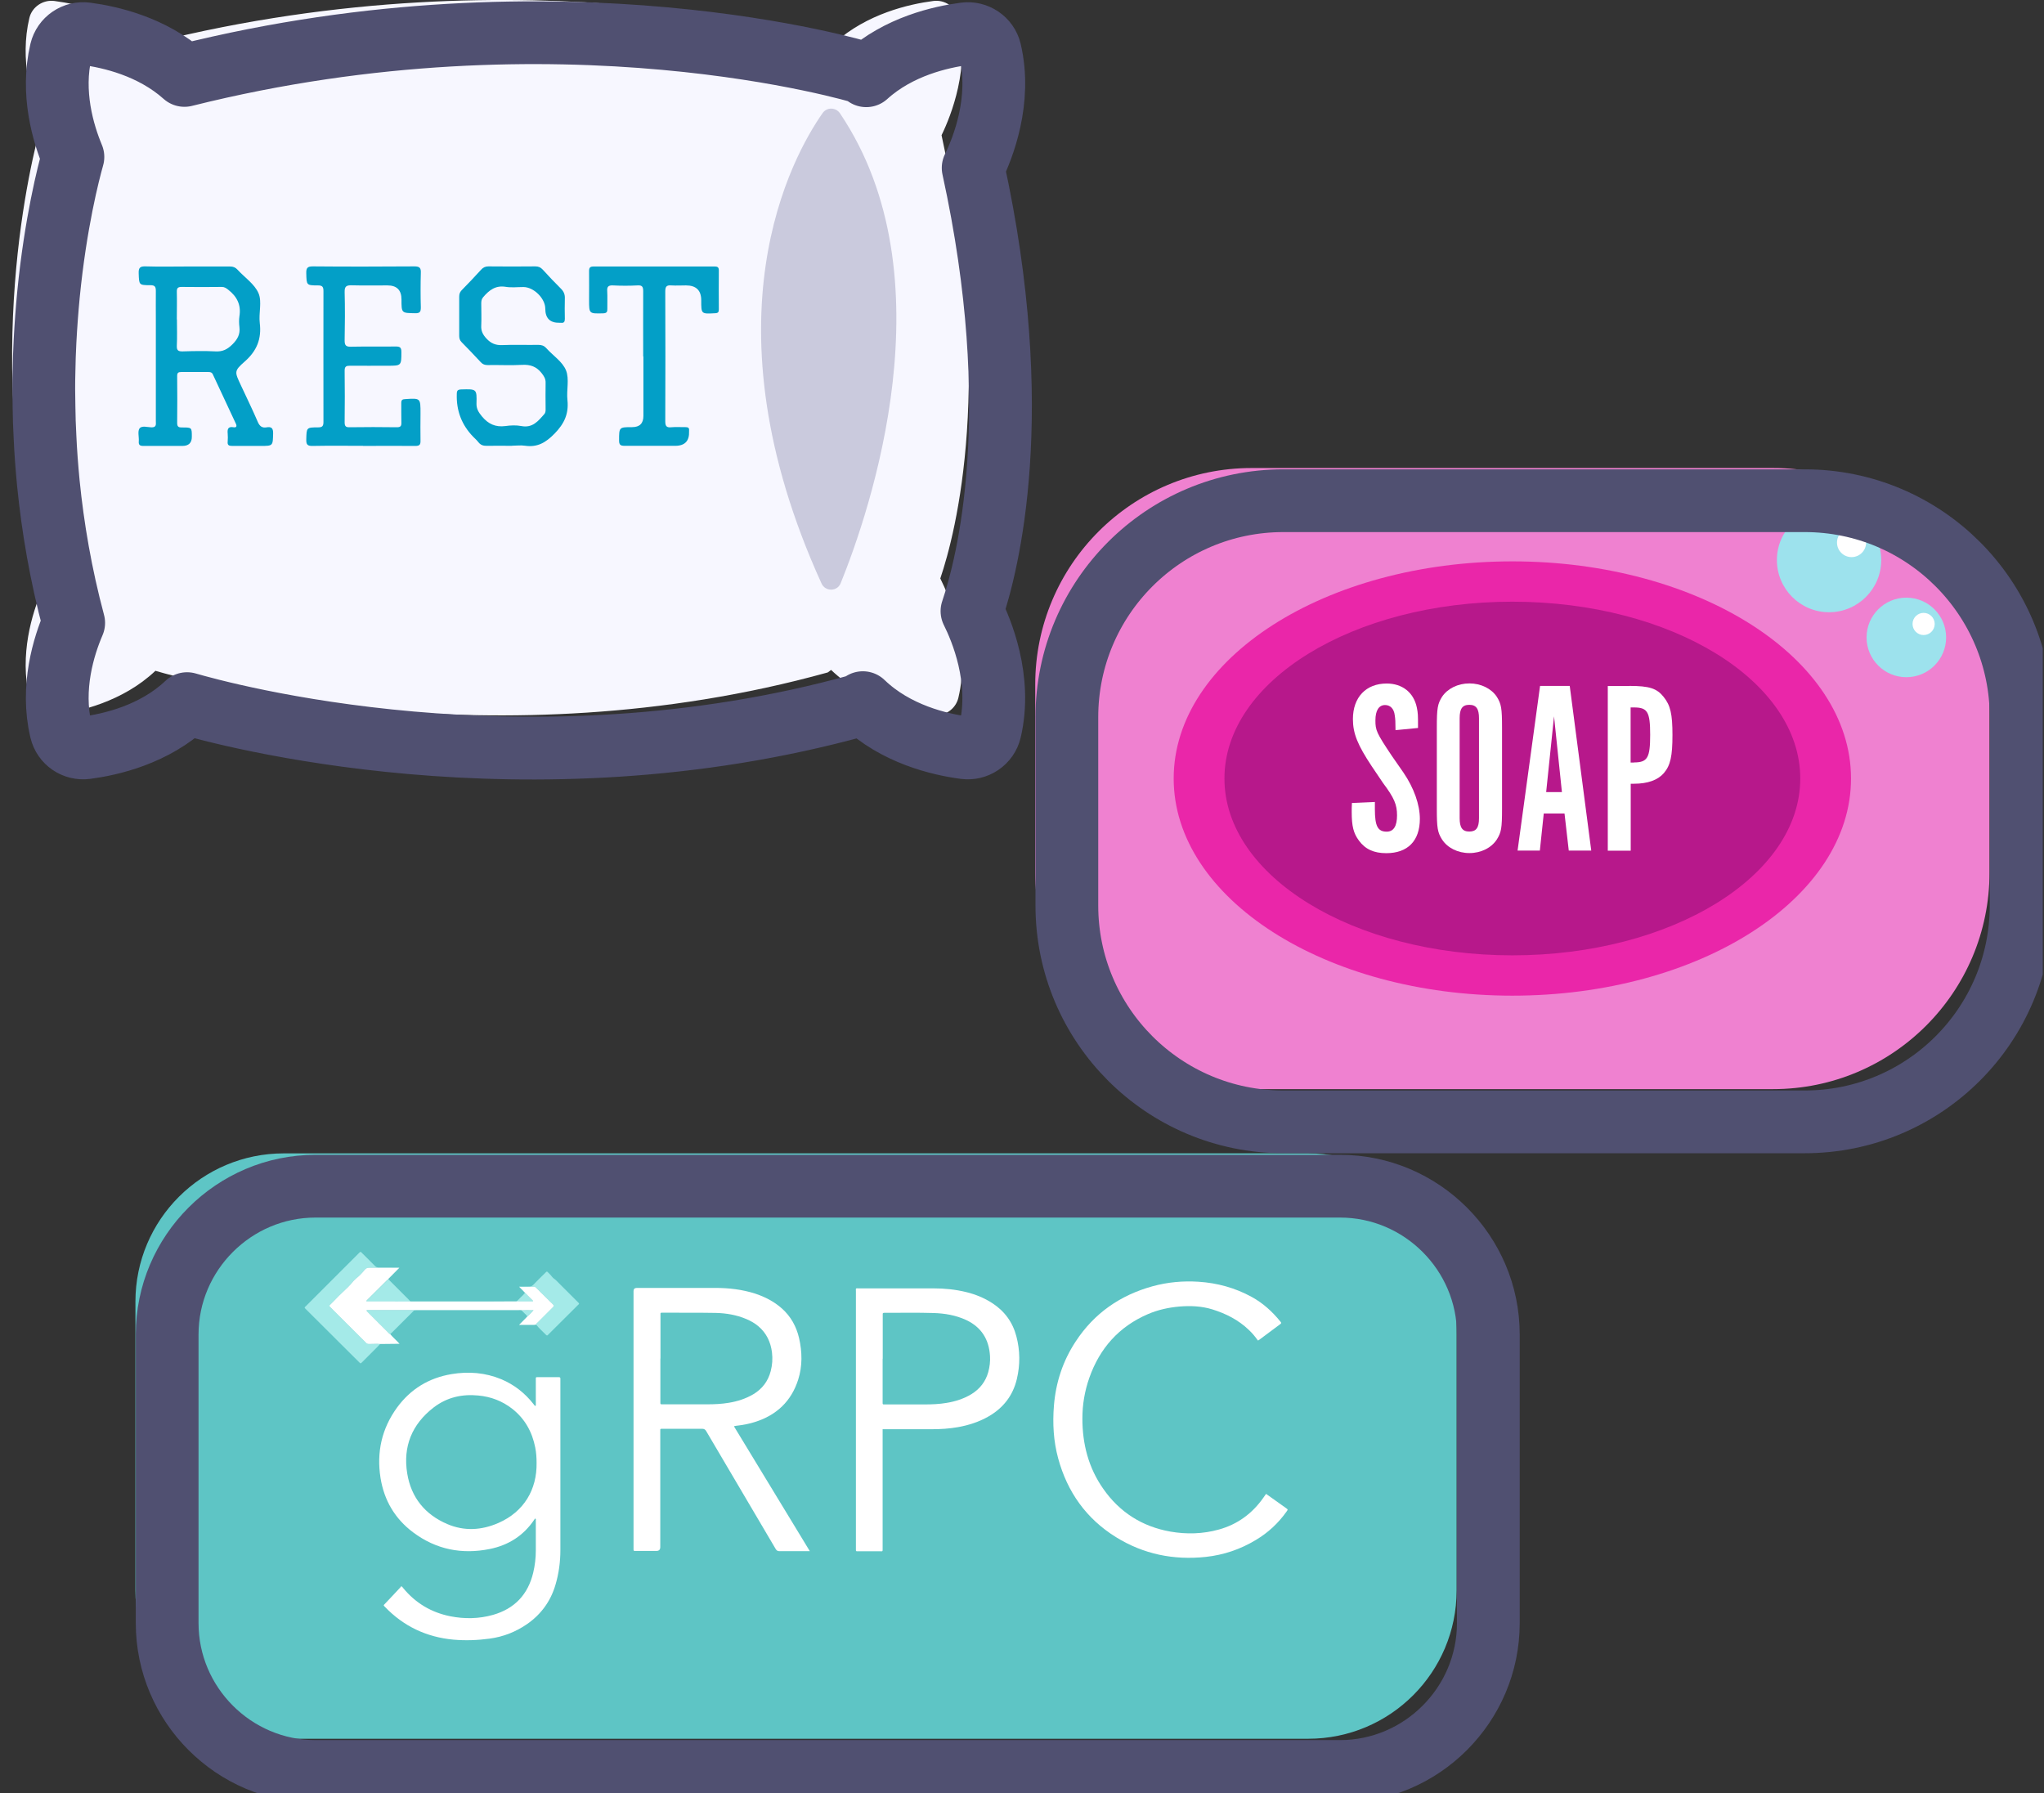 <?xml version="1.0" encoding="UTF-8"?> <svg xmlns="http://www.w3.org/2000/svg" width="114" height="100" viewBox="0 0 114 100" fill="none"><rect x="0" y="0" width="114" height="100" fill="#333333" stroke="none"/><g clip-path="url(#clip0_1_19073)"><path d="M52.44 32.254C52.955 33.285 54.131 36.043 53.452 38.916C53.3 39.553 52.688 39.965 52.046 39.88C50.651 39.698 48.191 39.128 46.354 37.364L46.166 37.504C27.581 42.662 10.559 37.971 8.668 37.413C6.844 39.141 4.413 39.698 3.043 39.874C2.4 39.959 1.788 39.547 1.637 38.91C1.073 36.516 1.788 34.206 2.346 32.903C-1.097 20.076 1.764 8.838 2.303 6.916C1.752 5.595 1.085 3.34 1.637 1.006C1.782 0.388 2.394 -0.03 3.037 0.055C4.376 0.23 6.71 0.758 8.517 2.382C29.557 -2.879 46.305 2.213 46.305 2.213L46.548 2.394C48.354 0.764 50.706 0.23 52.052 0.055C52.694 -0.03 53.306 0.382 53.458 1.018C54.107 3.77 53.058 6.419 52.513 7.541C55.507 21.228 53.313 29.696 52.446 32.254H52.44Z" fill="#F7F7FF"></path><path d="M45.881 6.304C44.19 8.717 39.116 17.815 45.82 32.545C46.033 33.006 46.699 33 46.887 32.527C48.5 28.545 53.01 15.451 46.845 6.316C46.614 5.977 46.117 5.971 45.881 6.304Z" fill="#CACADD"></path><path d="M10.456 14.863C11.245 14.863 12.039 14.863 12.827 14.863C13.002 14.863 13.13 14.912 13.245 15.039C13.645 15.476 14.203 15.845 14.421 16.36C14.621 16.833 14.421 17.464 14.488 18.015C14.597 18.9 14.324 19.573 13.645 20.167C13.045 20.695 13.087 20.743 13.433 21.483C13.748 22.162 14.081 22.84 14.378 23.532C14.481 23.768 14.615 23.877 14.863 23.835C15.136 23.786 15.239 23.877 15.233 24.174C15.215 24.865 15.233 24.871 14.536 24.871C14.009 24.871 13.481 24.865 12.954 24.871C12.766 24.871 12.675 24.829 12.699 24.623C12.711 24.477 12.711 24.326 12.699 24.18C12.675 23.938 12.717 23.774 13.021 23.829C13.19 23.859 13.221 23.768 13.154 23.628C12.723 22.713 12.293 21.792 11.869 20.877C11.814 20.761 11.723 20.749 11.62 20.749C11.117 20.749 10.614 20.749 10.105 20.749C9.947 20.749 9.881 20.792 9.881 20.961C9.887 21.84 9.893 22.719 9.881 23.598C9.881 23.841 10.008 23.841 10.184 23.841C10.699 23.841 10.699 23.847 10.699 24.362C10.699 24.701 10.523 24.871 10.171 24.871C9.45 24.871 8.729 24.865 8.008 24.871C7.795 24.871 7.723 24.817 7.741 24.605C7.759 24.368 7.668 24.071 7.777 23.901C7.904 23.72 8.226 23.829 8.456 23.835C8.741 23.835 8.692 23.653 8.692 23.489C8.692 21.616 8.692 19.749 8.692 17.876C8.692 17.33 8.686 16.779 8.692 16.233C8.692 16.009 8.65 15.906 8.395 15.906C7.741 15.906 7.759 15.894 7.735 15.245C7.723 14.93 7.814 14.845 8.129 14.857C8.905 14.882 9.687 14.863 10.469 14.863H10.456ZM9.868 17.809C9.868 18.3 9.887 18.791 9.862 19.282C9.85 19.549 9.947 19.604 10.196 19.598C10.802 19.579 11.414 19.567 12.014 19.598C12.42 19.622 12.687 19.482 12.966 19.203C13.245 18.925 13.402 18.646 13.354 18.246C13.33 18.046 13.324 17.834 13.354 17.634C13.457 17.003 13.214 16.536 12.73 16.16C12.614 16.07 12.524 16.003 12.372 16.003C11.626 16.009 10.881 16.015 10.135 16.003C9.923 16.003 9.856 16.064 9.862 16.276C9.875 16.791 9.862 17.3 9.862 17.815L9.868 17.809Z" fill="#039FC7"></path><path d="M20.252 24.865C19.313 24.865 18.373 24.853 17.433 24.871C17.136 24.877 17.076 24.786 17.082 24.508C17.1 23.847 17.082 23.835 17.755 23.835C17.991 23.835 18.04 23.744 18.04 23.532C18.04 21.101 18.034 18.67 18.04 16.239C18.04 16.009 17.991 15.918 17.737 15.918C17.088 15.918 17.1 15.906 17.082 15.251C17.07 14.942 17.149 14.851 17.47 14.857C19.349 14.875 21.234 14.869 23.113 14.857C23.404 14.857 23.483 14.942 23.471 15.221C23.453 15.857 23.453 16.5 23.471 17.136C23.471 17.373 23.435 17.476 23.156 17.47C22.392 17.458 22.392 17.47 22.392 16.7C22.392 16.179 22.131 15.918 21.61 15.918C20.943 15.918 20.276 15.93 19.616 15.912C19.325 15.906 19.216 15.966 19.222 16.282C19.246 17.185 19.24 18.088 19.222 18.985C19.222 19.246 19.282 19.343 19.561 19.337C20.398 19.319 21.234 19.337 22.071 19.325C22.307 19.325 22.386 19.379 22.386 19.628C22.386 20.398 22.386 20.398 21.622 20.398C20.925 20.398 20.222 20.404 19.525 20.398C19.319 20.398 19.222 20.428 19.222 20.67C19.234 21.628 19.234 22.586 19.222 23.55C19.222 23.75 19.27 23.835 19.488 23.829C20.373 23.816 21.252 23.816 22.137 23.829C22.337 23.829 22.392 23.762 22.386 23.574C22.374 23.21 22.386 22.84 22.38 22.477C22.38 22.313 22.434 22.265 22.598 22.259C23.453 22.204 23.453 22.198 23.453 23.047C23.453 23.562 23.441 24.077 23.453 24.586C23.459 24.817 23.38 24.871 23.162 24.871C22.186 24.859 21.21 24.871 20.24 24.871L20.252 24.865Z" fill="#039FC7"></path><path d="M28.563 24.865C28.09 24.865 27.623 24.853 27.15 24.865C26.95 24.871 26.799 24.817 26.678 24.659C26.593 24.55 26.49 24.459 26.393 24.362C25.75 23.699 25.445 22.903 25.477 21.974C25.477 21.78 25.532 21.725 25.732 21.719C26.581 21.695 26.599 21.689 26.575 22.507C26.569 22.81 26.696 22.998 26.878 23.222C27.229 23.647 27.635 23.835 28.187 23.762C28.478 23.72 28.793 23.707 29.078 23.762C29.702 23.883 30.018 23.483 30.357 23.095C30.442 22.998 30.43 22.883 30.43 22.774C30.43 22.307 30.418 21.84 30.43 21.367C30.442 21.131 30.339 20.974 30.199 20.798C29.915 20.446 29.581 20.325 29.127 20.349C28.484 20.386 27.841 20.349 27.199 20.361C27.035 20.361 26.92 20.319 26.811 20.198C26.459 19.822 26.108 19.446 25.744 19.082C25.635 18.973 25.611 18.858 25.611 18.712C25.611 17.991 25.611 17.276 25.611 16.555C25.611 16.409 25.641 16.3 25.744 16.191C26.114 15.815 26.477 15.433 26.829 15.045C26.944 14.918 27.066 14.857 27.241 14.857C28.114 14.869 28.987 14.863 29.854 14.857C30.03 14.857 30.151 14.906 30.272 15.039C30.605 15.403 30.939 15.76 31.291 16.106C31.448 16.264 31.515 16.433 31.503 16.658C31.491 17.033 31.497 17.409 31.503 17.785C31.503 17.943 31.454 18.027 31.285 18.003C31.26 18.003 31.236 18.003 31.218 18.003C30.68 18.015 30.412 17.753 30.412 17.215C30.412 16.645 29.769 16.009 29.193 16.009C28.86 16.009 28.52 16.051 28.199 15.997C27.635 15.906 27.278 16.185 26.944 16.579C26.853 16.688 26.841 16.797 26.841 16.924C26.841 17.337 26.859 17.749 26.841 18.155C26.823 18.452 26.926 18.658 27.126 18.876C27.381 19.155 27.647 19.264 28.023 19.246C28.69 19.216 29.351 19.246 30.018 19.234C30.206 19.234 30.339 19.276 30.466 19.416C30.842 19.834 31.375 20.173 31.569 20.658C31.763 21.143 31.587 21.762 31.648 22.313C31.727 23.071 31.478 23.622 30.933 24.18C30.442 24.683 29.975 24.962 29.278 24.859C29.042 24.823 28.799 24.859 28.557 24.859L28.563 24.865Z" fill="#039FC7"></path><path d="M35.873 19.882C35.873 18.67 35.867 17.464 35.873 16.251C35.873 16.009 35.831 15.9 35.558 15.918C35.103 15.942 34.643 15.942 34.182 15.918C33.909 15.906 33.849 16.009 33.867 16.251C33.885 16.573 33.867 16.888 33.873 17.209C33.879 17.391 33.843 17.47 33.636 17.476C32.854 17.494 32.854 17.506 32.854 16.73C32.854 16.191 32.861 15.657 32.854 15.118C32.854 14.924 32.915 14.863 33.109 14.863C35.358 14.863 37.607 14.863 39.856 14.863C40.038 14.863 40.092 14.918 40.092 15.094C40.086 15.815 40.086 16.53 40.092 17.252C40.092 17.409 40.05 17.464 39.88 17.47C39.104 17.512 39.11 17.518 39.11 16.748C39.11 16.195 38.827 15.918 38.261 15.918C37.989 15.918 37.71 15.936 37.437 15.918C37.152 15.894 37.104 16.009 37.104 16.264C37.11 18.67 37.116 21.083 37.104 23.489C37.104 23.756 37.164 23.859 37.443 23.829C37.704 23.804 37.971 23.829 38.231 23.823C38.377 23.823 38.449 23.859 38.431 24.017C38.431 24.029 38.431 24.041 38.431 24.053C38.456 24.594 38.197 24.865 37.655 24.865C36.716 24.865 35.776 24.859 34.837 24.865C34.6 24.865 34.528 24.805 34.528 24.562C34.528 23.823 34.528 23.823 35.255 23.823C35.675 23.823 35.885 23.614 35.885 23.198C35.885 22.089 35.885 20.986 35.885 19.876L35.873 19.882Z" fill="#039FC7"></path><path d="M98.885 26.102H69.813C63.144 26.102 57.738 31.508 57.738 38.177V48.669C57.738 55.338 63.144 60.744 69.813 60.744H98.885C105.553 60.744 110.96 55.338 110.96 48.669V38.177C110.96 31.508 105.553 26.102 98.885 26.102Z" fill="#EF81D0"></path><path d="M102.012 34.146C103.619 34.146 104.922 32.843 104.922 31.236C104.922 29.629 103.619 28.326 102.012 28.326C100.406 28.326 99.103 29.629 99.103 31.236C99.103 32.843 100.406 34.146 102.012 34.146Z" fill="#9DE2ED"></path><path d="M103.267 31.072C103.716 31.072 104.079 30.708 104.079 30.26C104.079 29.811 103.716 29.448 103.267 29.448C102.819 29.448 102.455 29.811 102.455 30.26C102.455 30.708 102.819 31.072 103.267 31.072Z" fill="white"></path><path d="M106.322 37.77C107.548 37.77 108.541 36.777 108.541 35.552C108.541 34.327 107.548 33.333 106.322 33.333C105.097 33.333 104.104 34.327 104.104 35.552C104.104 36.777 105.097 37.77 106.322 37.77Z" fill="#9DE2ED"></path><path d="M107.286 35.418C107.627 35.418 107.904 35.142 107.904 34.8C107.904 34.459 107.627 34.182 107.286 34.182C106.945 34.182 106.668 34.459 106.668 34.8C106.668 35.142 106.945 35.418 107.286 35.418Z" fill="white"></path><path d="M84.349 55.531C94.78 55.531 103.237 50.109 103.237 43.42C103.237 36.731 94.78 31.309 84.349 31.309C73.917 31.309 65.46 36.731 65.46 43.42C65.46 50.109 73.917 55.531 84.349 55.531Z" fill="#EA26A9"></path><path d="M84.349 53.282C93.217 53.282 100.406 48.867 100.406 43.42C100.406 37.973 93.217 33.558 84.349 33.558C75.48 33.558 68.291 37.973 68.291 43.42C68.291 48.867 75.48 53.282 84.349 53.282Z" fill="#B7188B"></path><path d="M76.681 44.729V45.129C76.681 46.081 76.844 46.384 77.341 46.384C77.729 46.384 77.917 46.069 77.917 45.475C77.917 44.881 77.766 44.511 77.135 43.669L76.505 42.735C75.723 41.553 75.456 40.916 75.456 40.104C75.456 38.892 76.183 38.122 77.341 38.122C78.208 38.122 78.845 38.619 79.02 39.456C79.087 39.801 79.087 39.844 79.087 40.601L77.832 40.723C77.832 40.256 77.82 40.092 77.79 39.898C77.748 39.528 77.541 39.322 77.25 39.322C76.905 39.322 76.711 39.625 76.711 40.177C76.711 40.729 76.766 40.868 77.62 42.147L78.269 43.081C78.863 43.947 79.19 44.887 79.19 45.669C79.19 46.893 78.517 47.584 77.317 47.584C76.626 47.584 76.147 47.366 75.79 46.881C75.487 46.469 75.389 46.081 75.389 45.281C75.389 45.087 75.389 45.008 75.402 44.784L76.668 44.729H76.681Z" fill="white"></path><path d="M83.773 45.099C83.773 46.202 83.73 46.421 83.482 46.821C83.179 47.287 82.603 47.578 81.954 47.578C81.306 47.578 80.73 47.287 80.427 46.821C80.178 46.421 80.136 46.19 80.136 45.099V40.583C80.136 39.498 80.178 39.262 80.427 38.862C80.73 38.407 81.306 38.116 81.954 38.116C82.603 38.116 83.179 38.407 83.482 38.862C83.73 39.262 83.773 39.492 83.773 40.583V45.099ZM82.488 40.056C82.488 39.535 82.336 39.31 81.948 39.31C81.56 39.31 81.409 39.528 81.409 40.056V45.633C81.409 46.154 81.56 46.378 81.948 46.378C82.336 46.378 82.488 46.16 82.488 45.633V40.056Z" fill="white"></path><path d="M85.876 47.439H84.64L85.894 38.255H87.549L88.749 47.439H87.495L87.258 45.372H86.1L85.882 47.439H85.876ZM86.676 39.922L86.234 44.178H87.113L86.67 39.922H86.676Z" fill="white"></path><path d="M90.877 38.255C91.993 38.255 92.405 38.395 92.781 38.862C93.168 39.34 93.278 39.825 93.278 40.995C93.278 42.165 93.168 42.687 92.799 43.117C92.465 43.505 91.902 43.711 91.132 43.711H90.95V47.445H89.671V38.261H90.883L90.877 38.255ZM91.126 42.523C91.883 42.523 92.035 42.274 92.035 40.983C92.035 39.692 91.883 39.456 91.126 39.456H90.944V42.529H91.126V42.523Z" fill="white"></path><path d="M72.965 64.327H15.827C11.257 64.327 7.553 68.031 7.553 72.601V88.701C7.553 93.271 11.257 96.975 15.827 96.975H72.965C77.534 96.975 81.239 93.271 81.239 88.701V72.601C81.239 68.031 77.534 64.327 72.965 64.327Z" fill="#5EC5C5"></path><path d="M40.941 79.56C42.347 81.882 43.753 84.185 45.166 86.513H45.014C44.499 86.513 43.984 86.513 43.475 86.513C43.371 86.513 43.317 86.482 43.262 86.391C41.971 84.203 40.68 82.015 39.389 79.821C39.334 79.724 39.268 79.687 39.159 79.687C38.437 79.687 37.71 79.687 36.989 79.687C36.958 79.687 36.934 79.687 36.904 79.687C36.837 79.681 36.819 79.712 36.825 79.772C36.825 79.802 36.825 79.839 36.825 79.869C36.825 82.009 36.825 84.149 36.825 86.288C36.825 86.43 36.752 86.501 36.607 86.501C36.219 86.501 35.837 86.501 35.449 86.501C35.334 86.501 35.334 86.501 35.334 86.385C35.334 86.367 35.334 86.349 35.334 86.331C35.334 81.554 35.334 76.784 35.334 72.007C35.334 71.894 35.392 71.835 35.51 71.831C36.97 71.831 38.431 71.831 39.892 71.831C40.65 71.831 41.389 71.916 42.111 72.146C42.662 72.328 43.172 72.589 43.608 72.977C44.105 73.419 44.414 73.977 44.566 74.626C44.742 75.402 44.76 76.183 44.517 76.947C44.135 78.147 43.317 78.923 42.117 79.305C41.795 79.408 41.462 79.475 41.129 79.511C41.074 79.511 41.02 79.53 40.947 79.542L40.941 79.56ZM36.831 75.765C36.831 76.565 36.831 77.359 36.831 78.16C36.831 78.19 36.831 78.226 36.831 78.257C36.831 78.305 36.855 78.323 36.904 78.323C36.934 78.323 36.97 78.323 37.001 78.323C37.813 78.323 38.625 78.323 39.444 78.323C39.844 78.323 40.244 78.305 40.638 78.239C41.129 78.16 41.602 78.008 42.026 77.754C42.517 77.457 42.838 77.032 42.984 76.475C43.075 76.129 43.099 75.784 43.056 75.432C42.984 74.85 42.747 74.347 42.292 73.965C42.093 73.795 41.862 73.668 41.62 73.565C41.074 73.335 40.498 73.238 39.91 73.225C38.922 73.207 37.934 73.219 36.94 73.213H36.928C36.861 73.207 36.825 73.225 36.837 73.298C36.837 73.329 36.837 73.353 36.837 73.383C36.837 74.177 36.837 74.971 36.837 75.765H36.831Z" fill="white"></path><path d="M29.866 84.694C29.824 84.7 29.817 84.731 29.799 84.755C29.199 85.646 28.363 86.179 27.32 86.391C25.762 86.707 24.32 86.422 23.041 85.464C22.022 84.7 21.422 83.676 21.222 82.421C20.998 80.996 21.289 79.681 22.143 78.505C22.901 77.469 23.919 76.85 25.186 76.638C26.132 76.481 27.066 76.553 27.957 76.923C28.678 77.226 29.272 77.693 29.757 78.311C29.781 78.348 29.811 78.378 29.836 78.408C29.836 78.408 29.854 78.408 29.872 78.408C29.89 78.366 29.884 78.317 29.884 78.275C29.884 77.82 29.884 77.372 29.884 76.917C29.884 76.808 29.884 76.808 29.987 76.808C30.375 76.808 30.769 76.808 31.157 76.808C31.23 76.808 31.26 76.826 31.254 76.905C31.254 76.929 31.254 76.953 31.254 76.978C31.254 80.136 31.254 83.288 31.254 86.446C31.254 87.107 31.169 87.755 30.981 88.386C30.715 89.295 30.187 90.028 29.405 90.574C28.769 91.016 28.066 91.289 27.302 91.392C26.629 91.483 25.956 91.507 25.283 91.447C23.786 91.308 22.507 90.701 21.465 89.616C21.386 89.531 21.374 89.544 21.465 89.453C21.762 89.144 22.052 88.828 22.343 88.519C22.362 88.501 22.368 88.477 22.374 88.465C22.44 88.495 22.465 88.543 22.489 88.574C23.18 89.41 24.053 89.931 25.114 90.144C25.914 90.301 26.714 90.289 27.502 90.065C28.702 89.719 29.448 88.931 29.739 87.713C29.836 87.307 29.884 86.888 29.884 86.47C29.884 85.906 29.884 85.349 29.884 84.785C29.884 84.761 29.896 84.731 29.866 84.7V84.694ZM29.927 81.591C29.927 81.306 29.909 81.021 29.854 80.742C29.684 79.869 29.278 79.129 28.569 78.572C28.017 78.141 27.387 77.899 26.684 77.832C25.762 77.741 24.92 77.935 24.186 78.499C22.974 79.433 22.465 80.681 22.713 82.185C22.931 83.518 23.701 84.47 24.95 85.003C25.902 85.409 26.866 85.349 27.805 84.937C29.224 84.312 29.951 83.076 29.927 81.591Z" fill="white"></path><path d="M70.152 74.759C70.007 74.547 69.837 74.347 69.649 74.171C69.067 73.613 68.37 73.262 67.606 73.025C67.012 72.844 66.4 72.819 65.788 72.868C65.175 72.922 64.588 73.05 64.024 73.292C62.405 73.989 61.338 75.195 60.757 76.838C60.496 77.578 60.368 78.335 60.368 79.117C60.368 80.536 60.708 81.857 61.526 83.027C62.442 84.343 63.703 85.143 65.278 85.422C66.182 85.579 67.091 85.555 67.982 85.306C69.025 85.016 69.849 84.409 70.467 83.524C70.516 83.458 70.558 83.391 70.613 83.318C70.649 83.342 70.686 83.367 70.716 83.391C71.055 83.633 71.389 83.87 71.728 84.112C71.837 84.191 71.837 84.191 71.758 84.3C71.298 84.949 70.728 85.482 70.043 85.888C69.182 86.41 68.249 86.725 67.243 86.834C65.454 87.022 63.775 86.682 62.242 85.731C60.581 84.7 59.526 83.209 59.017 81.336C58.756 80.378 58.702 79.396 58.78 78.408C58.883 77.111 59.277 75.905 59.993 74.82C61.023 73.244 62.478 72.237 64.278 71.74C65.115 71.51 65.97 71.431 66.836 71.486C67.885 71.552 68.885 71.825 69.813 72.334C70.443 72.68 70.964 73.153 71.413 73.71C71.449 73.759 71.486 73.789 71.413 73.844C71.007 74.141 70.601 74.444 70.201 74.747C70.195 74.747 70.182 74.747 70.164 74.759H70.152Z" fill="white"></path><path d="M49.227 79.699V79.887C49.227 82.039 49.227 84.191 49.227 86.349C49.227 86.549 49.239 86.519 49.063 86.519C48.657 86.519 48.245 86.519 47.839 86.519C47.736 86.519 47.736 86.519 47.736 86.422C47.736 86.391 47.736 86.367 47.736 86.337C47.736 81.566 47.736 76.802 47.736 72.031C47.736 71.825 47.7 71.856 47.918 71.856C49.3 71.856 50.676 71.856 52.058 71.856C52.676 71.856 53.282 71.916 53.883 72.062C54.404 72.189 54.895 72.389 55.343 72.68C56.034 73.129 56.483 73.747 56.689 74.541C56.895 75.329 56.901 76.123 56.713 76.911C56.495 77.832 55.962 78.517 55.149 78.99C54.616 79.299 54.034 79.487 53.428 79.596C52.943 79.681 52.458 79.712 51.967 79.712C51.112 79.712 50.252 79.712 49.397 79.712H49.239L49.227 79.699ZM49.227 75.777C49.227 76.572 49.227 77.366 49.227 78.16C49.227 78.19 49.227 78.226 49.227 78.257C49.227 78.311 49.245 78.335 49.306 78.329C49.336 78.329 49.361 78.329 49.391 78.329C50.124 78.329 50.858 78.329 51.591 78.329C51.991 78.329 52.391 78.311 52.785 78.245C53.276 78.166 53.749 78.014 54.173 77.76C54.646 77.469 54.968 77.062 55.119 76.523C55.198 76.232 55.234 75.935 55.216 75.632C55.161 74.704 54.737 74.019 53.883 73.619C53.307 73.353 52.694 73.25 52.07 73.231C51.155 73.201 50.245 73.225 49.33 73.219C49.257 73.219 49.221 73.238 49.233 73.31C49.233 73.341 49.233 73.377 49.233 73.407C49.233 74.195 49.233 74.983 49.233 75.777H49.227Z" fill="white"></path><path d="M22.265 70.716C22.228 70.716 22.192 70.71 22.149 70.71C21.634 70.71 21.113 70.71 20.598 70.704C20.476 70.704 20.398 70.746 20.331 70.831C20.186 71.013 20.022 71.177 19.84 71.322C19.791 71.365 19.737 71.413 19.701 71.462C19.513 71.698 19.288 71.898 19.076 72.104C18.858 72.31 18.658 72.54 18.434 72.747C18.349 72.825 18.349 72.831 18.434 72.916C19.094 73.571 19.755 74.232 20.41 74.886C20.464 74.941 20.513 74.959 20.586 74.959C20.792 74.959 20.992 74.947 21.198 74.959C21.028 75.153 20.84 75.323 20.658 75.511C20.501 75.668 20.343 75.826 20.186 75.984C20.113 76.05 20.113 76.056 20.04 75.984C19.622 75.565 19.203 75.153 18.785 74.735C18.221 74.171 17.652 73.607 17.088 73.044C16.961 72.916 16.961 72.941 17.088 72.819C17.718 72.189 18.355 71.552 18.985 70.922C19.319 70.589 19.658 70.249 19.991 69.916C20.113 69.794 20.101 69.788 20.222 69.916C20.452 70.146 20.683 70.37 20.907 70.601C20.967 70.661 21.028 70.692 21.119 70.692C21.465 70.692 21.804 70.692 22.149 70.692C22.192 70.692 22.234 70.68 22.271 70.704C22.271 70.704 22.271 70.71 22.271 70.716C22.271 70.716 22.265 70.722 22.259 70.728L22.265 70.716Z" fill="#A4EAE8"></path><path d="M29.902 73.874C29.909 73.813 29.963 73.789 29.993 73.753C30.272 73.474 30.551 73.195 30.83 72.916C30.915 72.831 30.921 72.825 30.83 72.74C30.521 72.437 30.218 72.134 29.909 71.831C29.872 71.795 29.836 71.765 29.775 71.765C29.502 71.771 29.236 71.777 28.963 71.777C28.963 71.728 29.005 71.752 29.023 71.752C29.187 71.752 29.357 71.752 29.52 71.752C29.605 71.752 29.672 71.728 29.733 71.668C29.957 71.437 30.187 71.207 30.418 70.983C30.503 70.898 30.503 70.898 30.581 70.983C30.654 71.055 30.733 71.128 30.794 71.213C30.848 71.292 30.939 71.334 31.006 71.401C31.43 71.819 31.848 72.237 32.267 72.662C32.279 72.674 32.285 72.686 32.297 72.698C32.297 72.74 32.26 72.759 32.236 72.783C31.691 73.329 31.145 73.868 30.599 74.413C30.581 74.432 30.563 74.444 30.551 74.462C30.521 74.492 30.496 74.486 30.466 74.462C30.278 74.268 30.072 74.092 29.902 73.88V73.874Z" fill="#A4EAE8"></path><path d="M29.278 72.098C29.43 72.249 29.581 72.401 29.739 72.559C29.739 72.571 29.733 72.577 29.727 72.589C26.635 72.601 23.544 72.589 20.458 72.589C20.434 72.553 20.458 72.534 20.47 72.522C20.852 72.14 21.24 71.758 21.622 71.377C21.634 71.365 21.646 71.365 21.659 71.358C21.707 71.383 21.737 71.425 21.774 71.462C22.113 71.795 22.447 72.134 22.78 72.468C22.853 72.54 22.925 72.656 23.028 72.656C24.914 72.656 26.756 72.644 28.642 72.65C28.738 72.65 28.86 72.546 28.927 72.474C29.036 72.347 29.181 72.243 29.278 72.104V72.098Z" fill="#A4EAE8"></path><path d="M21.761 74.407C21.725 74.407 21.707 74.371 21.683 74.353C21.289 73.959 20.889 73.559 20.495 73.165C20.476 73.147 20.458 73.122 20.446 73.104C20.464 73.068 20.489 73.074 20.513 73.074C21.349 73.074 22.186 73.074 23.022 73.074C23.046 73.074 23.07 73.074 23.095 73.08C23.064 73.116 23.034 73.153 22.998 73.183C22.622 73.559 22.246 73.934 21.87 74.31C21.834 74.341 21.798 74.371 21.767 74.407H21.761Z" fill="#A4EAE8"></path><path d="M29.102 73.08C29.308 73.062 29.514 73.08 29.751 73.074C29.63 73.213 29.52 73.322 29.405 73.425C29.375 73.341 29.296 73.298 29.242 73.237C29.199 73.183 29.139 73.147 29.102 73.086V73.08Z" fill="#A4EAE8"></path><path d="M29.278 72.098C29.175 71.989 29.066 71.886 28.963 71.777C29.236 71.777 29.502 71.771 29.775 71.765C29.836 71.765 29.872 71.789 29.909 71.831C30.218 72.134 30.521 72.437 30.83 72.74C30.915 72.825 30.915 72.825 30.83 72.916C30.551 73.195 30.272 73.474 29.993 73.753C29.957 73.789 29.909 73.813 29.902 73.874C29.866 73.88 29.83 73.892 29.793 73.892C29.527 73.892 29.254 73.892 28.951 73.892C29.12 73.722 29.266 73.571 29.411 73.425C29.527 73.322 29.636 73.213 29.757 73.074C29.52 73.074 29.314 73.062 29.108 73.08C29.054 73.062 28.993 73.068 28.939 73.068C27.047 73.068 25.156 73.068 23.259 73.068C23.204 73.068 23.144 73.068 23.089 73.074C23.065 73.074 23.041 73.068 23.016 73.068C22.18 73.068 21.343 73.068 20.507 73.068C20.483 73.068 20.458 73.062 20.44 73.098C20.458 73.116 20.47 73.141 20.489 73.159C20.883 73.553 21.283 73.953 21.677 74.347C21.701 74.371 21.719 74.401 21.756 74.401C21.883 74.553 22.034 74.686 22.174 74.832C22.204 74.862 22.234 74.898 22.283 74.947C21.907 74.947 21.549 74.953 21.198 74.959C20.992 74.941 20.792 74.959 20.585 74.959C20.513 74.959 20.458 74.941 20.41 74.886C19.749 74.226 19.088 73.571 18.434 72.916C18.349 72.831 18.349 72.825 18.434 72.747C18.652 72.54 18.852 72.31 19.076 72.104C19.294 71.898 19.513 71.698 19.701 71.462C19.743 71.413 19.791 71.365 19.84 71.322C20.022 71.177 20.186 71.013 20.331 70.831C20.398 70.746 20.476 70.704 20.598 70.704C21.113 70.71 21.634 70.71 22.149 70.71C22.186 70.71 22.222 70.71 22.265 70.716C22.077 70.904 21.889 71.098 21.701 71.286C21.683 71.304 21.659 71.322 21.652 71.352C21.64 71.358 21.628 71.365 21.616 71.371C21.234 71.752 20.846 72.134 20.464 72.516C20.446 72.534 20.428 72.553 20.452 72.583C23.538 72.583 26.629 72.595 29.721 72.583C29.721 72.571 29.727 72.565 29.733 72.553C29.581 72.401 29.43 72.249 29.272 72.092L29.278 72.098Z" fill="white"></path><path d="M54.21 34.085C54.725 35.115 55.895 37.867 55.222 40.741C55.071 41.377 54.452 41.789 53.816 41.705C52.422 41.523 49.955 40.953 48.124 39.189L47.93 39.328C29.351 44.487 12.329 39.795 10.432 39.243C8.608 40.971 6.183 41.523 4.807 41.705C4.158 41.789 3.552 41.377 3.401 40.741C2.831 38.352 3.552 36.037 4.11 34.74C3.389 32.048 2.946 29.43 2.697 26.95C2.613 26.065 2.546 25.205 2.51 24.362C2.479 23.798 2.461 23.241 2.455 22.695C2.437 22.016 2.437 21.349 2.455 20.701C2.461 20.137 2.485 19.591 2.51 19.058C2.558 18.131 2.625 17.252 2.704 16.427C3.098 12.427 3.819 9.626 4.067 8.753C3.516 7.432 2.849 5.177 3.401 2.843C3.552 2.213 4.158 1.8 4.807 1.885C6.141 2.061 8.474 2.588 10.287 4.207C31.327 -1.055 48.069 4.043 48.069 4.043L48.312 4.225C50.118 2.588 52.47 2.061 53.816 1.885C54.452 1.8 55.071 2.213 55.222 2.843C55.871 5.601 54.822 8.244 54.276 9.365C57.271 23.059 55.077 31.521 54.21 34.085Z" stroke="#505071" stroke-width="3.5" stroke-linecap="round" stroke-linejoin="round"></path><path d="M112.724 40.001V50.5C112.724 57.168 107.323 62.569 100.655 62.569H71.577C64.909 62.569 59.502 57.168 59.502 50.5V40.001C59.502 33.333 64.909 27.926 71.577 27.926H100.655C107.323 27.926 112.724 33.333 112.724 40.001Z" stroke="#505071" stroke-width="3.5" stroke-linecap="round" stroke-linejoin="round"></path><path d="M83.009 74.426V90.526C83.009 95.078 79.287 98.8 74.735 98.8H17.597C13.045 98.8 9.323 95.078 9.323 90.526V74.426C9.323 69.879 13.045 66.157 17.597 66.157H74.735C79.287 66.157 83.009 69.879 83.009 74.426Z" stroke="#505071" stroke-width="3.5" stroke-linecap="round" stroke-linejoin="round"></path></g><defs><clipPath id="clip0_1_19073"><rect width="113.93" height="100" fill="white"></rect></clipPath></defs></svg> 
